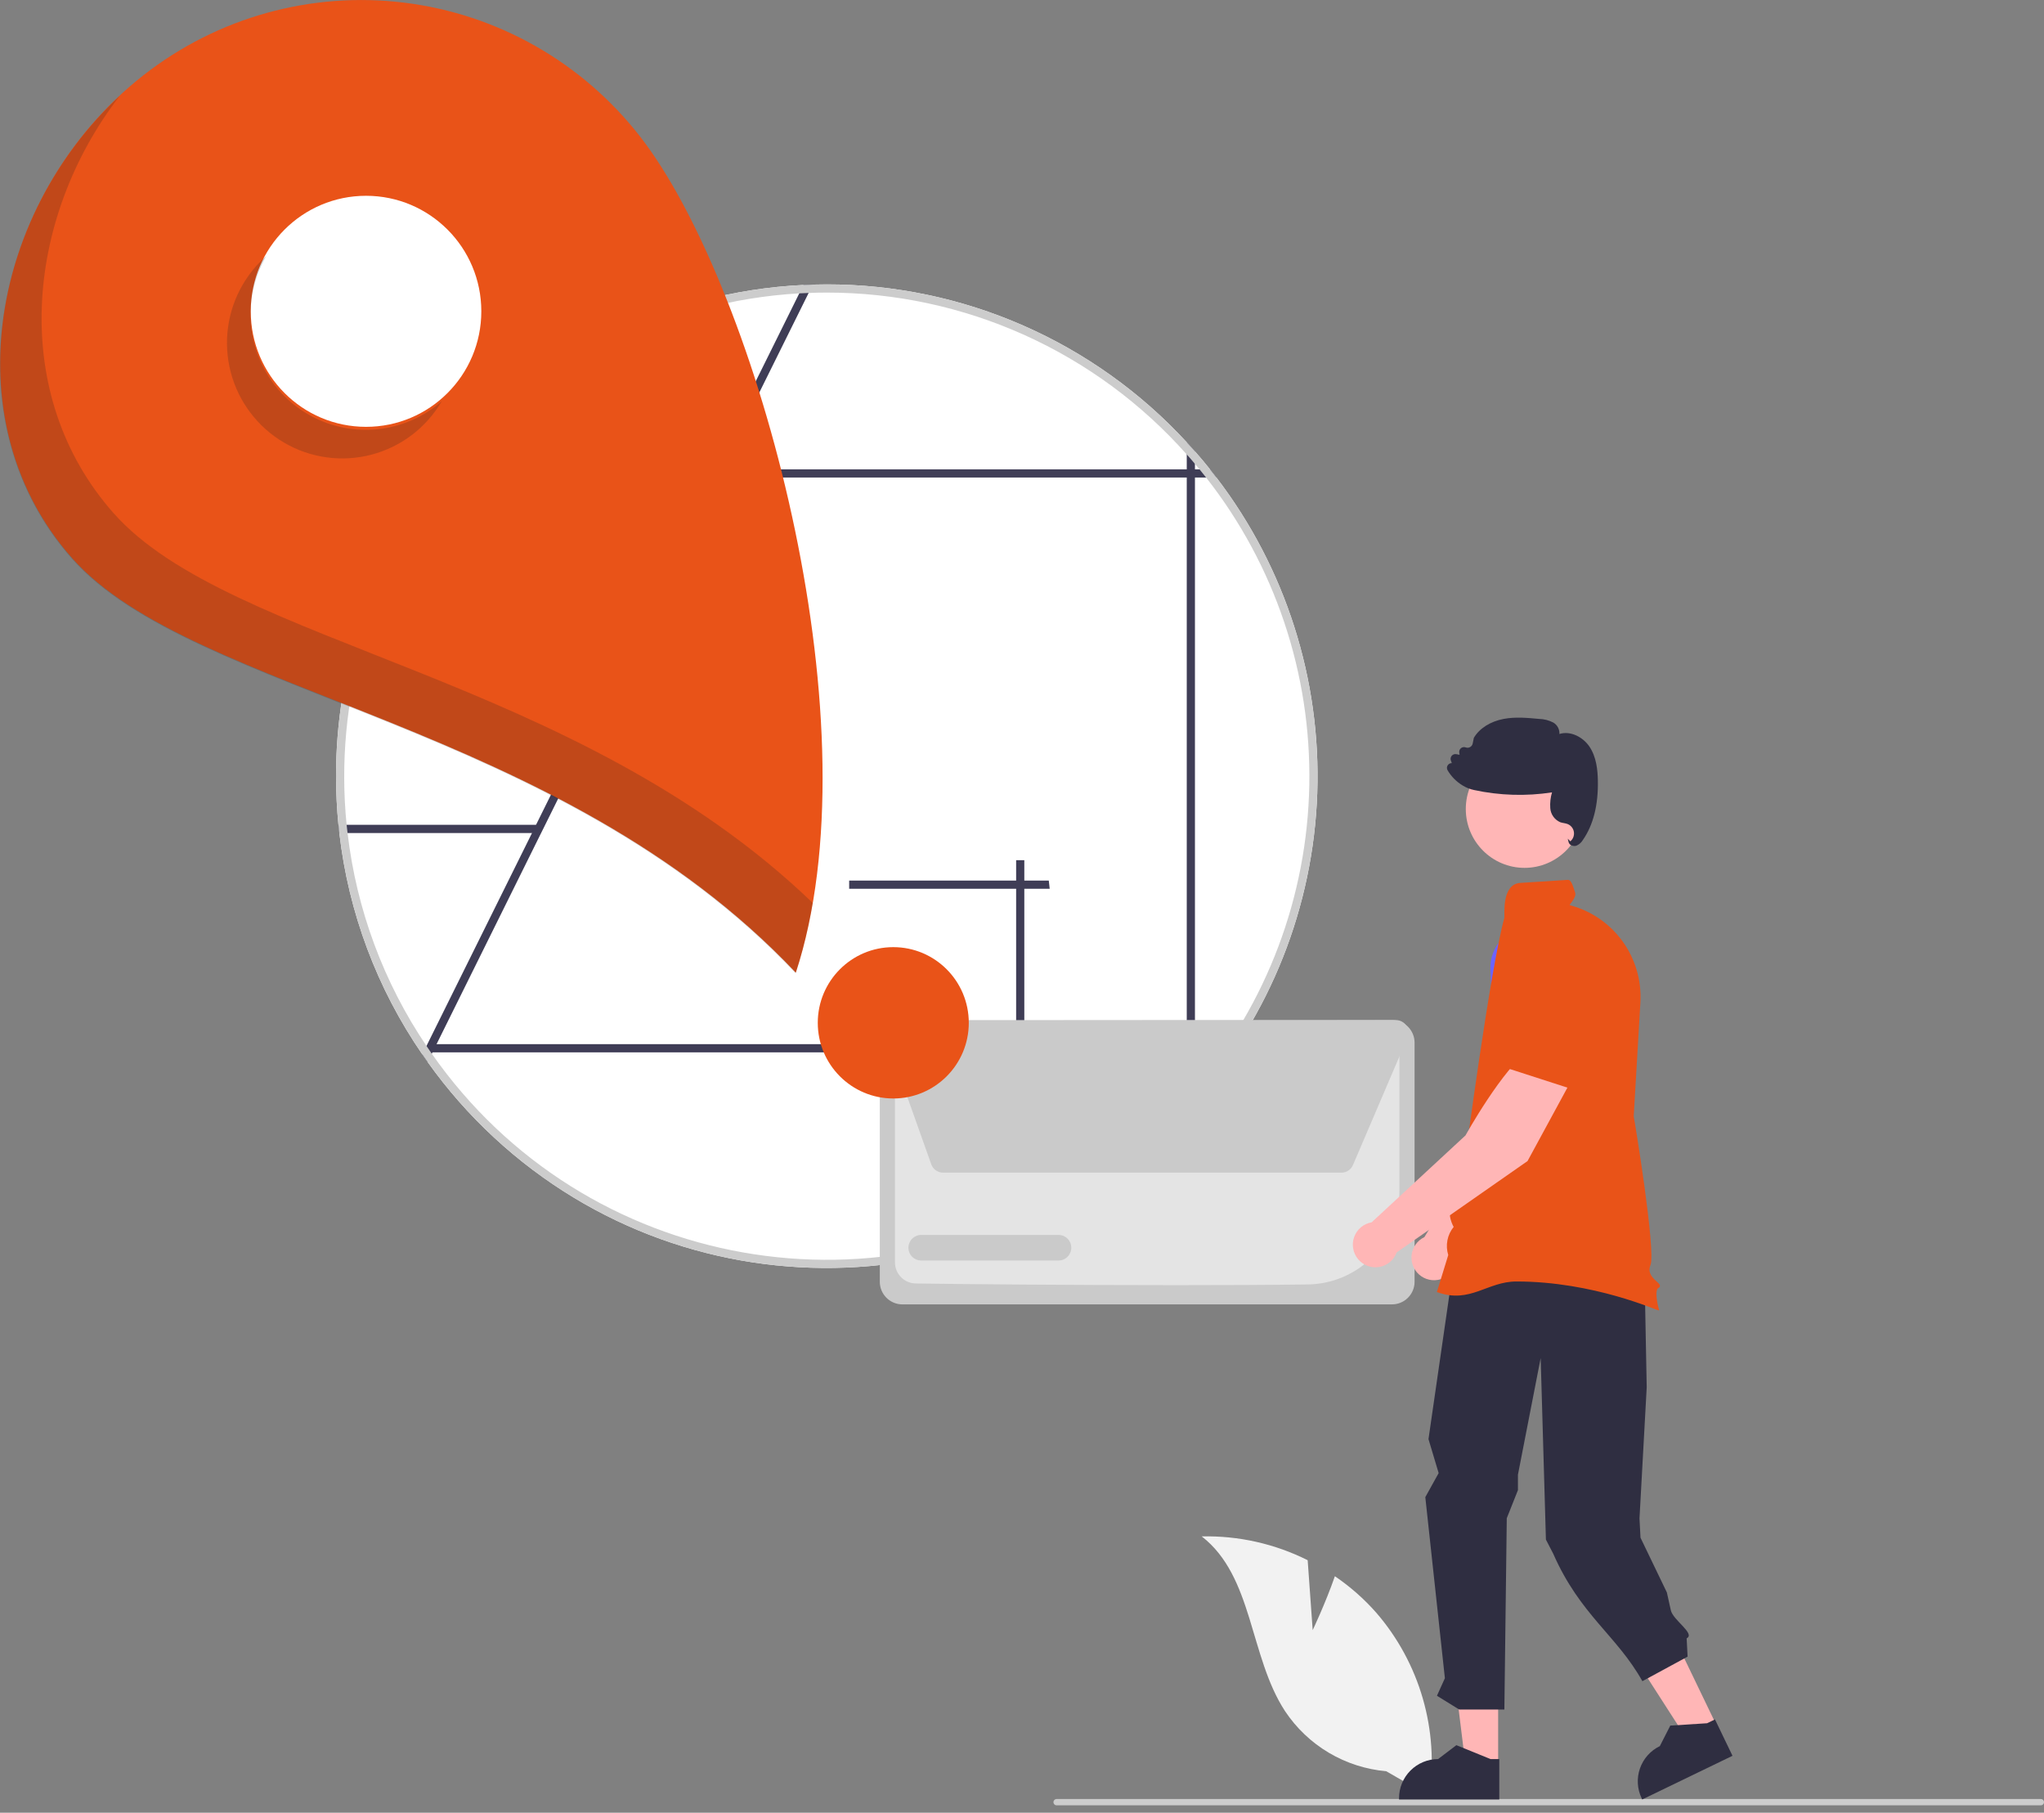 <svg xmlns="http://www.w3.org/2000/svg" width="150" height="133" viewBox="0 0 150 133" fill="none">
  <rect x="0" y="0" width="150" height="133" fill="#808080" stroke="none"/>
  <g clip-path="url(#clip0_10_49)">
    <path d="M96.332 119.601L95.964 114.472C93.553 113.265 90.884 112.665 88.189 112.726C91.981 115.661 91.677 121.529 94.302 125.545C95.131 126.791 96.229 127.835 97.514 128.598C98.8 129.361 100.241 129.825 101.729 129.955L104.885 131.773C105.245 129.383 105.085 126.943 104.414 124.622C103.743 122.3 102.578 120.151 100.998 118.324C100.102 117.308 99.082 116.409 97.961 115.648C97.272 117.632 96.332 119.601 96.332 119.601Z" fill="#F2F2F2"/>
    <path d="M77.538 132.456H149.769C149.83 132.456 149.889 132.432 149.932 132.388C149.976 132.345 150 132.286 150 132.224C150 132.163 149.976 132.104 149.932 132.06C149.889 132.017 149.83 131.993 149.769 131.993H77.538C77.477 131.993 77.418 132.017 77.375 132.06C77.332 132.104 77.307 132.163 77.307 132.224C77.307 132.286 77.332 132.345 77.375 132.388C77.418 132.432 77.477 132.456 77.538 132.456Z" fill="#CCCCCC"/>
    <path d="M31.55 77.112V77.211H31.619C31.594 77.18 31.571 77.147 31.55 77.112ZM32.082 35.037C27.26 41.319 24.65 49.023 24.66 56.948C24.661 58.155 24.72 59.344 24.837 60.517C24.855 60.719 24.876 60.92 24.903 61.119C25.573 66.95 27.664 72.528 30.992 77.359C31.121 77.548 31.253 77.735 31.385 77.921C32.818 79.934 34.454 81.793 36.267 83.47C50.861 96.971 73.615 96.063 87.091 81.442C87.298 81.223 87.497 81 87.692 80.778C93.207 74.519 96.38 66.534 96.668 58.19C96.955 49.846 94.339 41.661 89.267 35.037C89.114 34.835 88.958 34.634 88.796 34.435C88.441 33.987 88.073 33.548 87.692 33.118C87.497 32.896 87.298 32.673 87.091 32.454C83.727 28.798 79.642 25.881 75.095 23.886C70.548 21.891 65.638 20.863 60.674 20.866C60.329 20.866 59.987 20.872 59.645 20.881C59.417 20.887 59.189 20.895 58.961 20.908C53.852 21.151 48.853 22.483 44.299 24.816C39.745 27.149 35.741 30.428 32.553 34.435C32.391 34.634 32.235 34.835 32.082 35.037ZM31.619 77.211C31.594 77.18 31.571 77.147 31.55 77.112V77.211H31.619Z" fill="white"/>
    <path d="M31.298 76.742L31.4 76.535L39.041 61.119V61.116L39.339 60.517V60.514L51.962 35.037V35.034L52.259 34.435L52.262 34.432L58.655 21.524L58.961 20.908C59.189 20.896 59.417 20.887 59.645 20.881L59.342 21.494L52.931 34.432V34.435L52.634 35.034V35.037L39.681 61.179L39.678 61.182L32.037 76.61L31.736 77.211L31.688 77.311L31.385 77.921C31.253 77.735 31.121 77.548 30.992 77.359L31.298 76.742Z" fill="#3F3D56"/>
    <path d="M39.552 60.517V61.119H24.903C24.876 60.92 24.855 60.719 24.837 60.517H39.552Z" fill="#3F3D56"/>
    <path d="M62.317 65.208V64.607H76.966C76.993 64.805 77.014 65.007 77.032 65.208H62.317Z" fill="#3F3D56"/>
    <path d="M74.57 63.113H75.17V77.79C74.972 77.817 74.771 77.838 74.57 77.856V63.113Z" fill="#3F3D56"/>
    <path d="M89.267 35.037C89.114 34.835 88.958 34.634 88.796 34.435H87.692V33.118C87.497 32.896 87.299 32.673 87.091 32.454V34.435H32.553C32.391 34.634 32.235 34.835 32.082 35.037H87.091V81.442C87.299 81.222 87.497 81 87.692 80.778V35.037H89.267Z" fill="#3F3D56"/>
    <path d="M87.391 76.61H31.55V77.211H87.391V76.61Z" fill="#3F3D56"/>
    <path d="M31.55 77.112V77.211H31.619C31.594 77.18 31.571 77.147 31.55 77.112ZM32.082 35.037C27.26 41.319 24.65 49.023 24.66 56.948C24.661 58.155 24.72 59.344 24.837 60.517C24.855 60.719 24.876 60.92 24.903 61.119C25.573 66.95 27.664 72.528 30.992 77.359C31.121 77.548 31.253 77.735 31.385 77.921C32.818 79.934 34.454 81.793 36.267 83.47C50.861 96.971 73.615 96.063 87.091 81.442C87.298 81.223 87.497 81 87.692 80.778C93.207 74.519 96.38 66.534 96.668 58.19C96.955 49.846 94.339 41.661 89.267 35.037C89.114 34.835 88.958 34.634 88.796 34.435C88.441 33.987 88.073 33.548 87.692 33.118C87.497 32.896 87.298 32.673 87.091 32.454C83.727 28.798 79.642 25.881 75.095 23.886C70.548 21.891 65.638 20.863 60.674 20.866C60.329 20.866 59.987 20.872 59.645 20.881C59.417 20.887 59.189 20.895 58.961 20.908C53.852 21.151 48.853 22.483 44.299 24.816C39.745 27.149 35.741 30.428 32.553 34.435C32.391 34.634 32.235 34.835 32.082 35.037ZM25.506 61.119C25.479 60.92 25.458 60.719 25.437 60.517C24.522 51.384 27.175 42.252 32.838 35.037C32.997 34.835 33.156 34.634 33.321 34.435C36.423 30.645 40.276 27.54 44.636 25.318C48.997 23.096 53.77 21.804 58.655 21.524C58.883 21.512 59.111 21.5 59.342 21.494C59.783 21.476 60.227 21.467 60.674 21.467C65.665 21.464 70.6 22.521 75.154 24.568C79.707 26.615 83.776 29.606 87.091 33.344C87.298 33.572 87.499 33.801 87.692 34.036C87.809 34.168 87.92 34.3 88.028 34.435C88.193 34.634 88.352 34.835 88.511 35.037C93.557 41.456 96.233 49.426 96.083 57.595C95.934 65.765 92.969 73.631 87.692 79.86C87.499 80.095 87.298 80.323 87.091 80.552C85.264 82.609 83.204 84.445 80.952 86.025C64.946 97.247 42.89 93.346 31.688 77.311C31.664 77.278 31.64 77.245 31.619 77.211C31.594 77.18 31.571 77.147 31.55 77.112C31.463 76.989 31.379 76.866 31.298 76.742C28.146 72.075 26.159 66.716 25.506 61.119ZM31.619 77.211C31.594 77.18 31.571 77.147 31.55 77.112V77.211H31.619Z" fill="#CCCCCC"/>
    <path d="M102.153 95.703H66.222C65.782 95.703 65.361 95.528 65.051 95.216C64.74 94.905 64.565 94.483 64.565 94.043V76.502C64.565 76.062 64.74 75.64 65.051 75.329C65.361 75.018 65.782 74.843 66.222 74.842H102.153C102.592 74.843 103.014 75.018 103.324 75.329C103.635 75.64 103.81 76.062 103.81 76.502V94.043C103.81 94.483 103.635 94.905 103.324 95.216C103.014 95.528 102.592 95.703 102.153 95.703Z" fill="#CACACA"/>
    <path d="M86.326 94.292C78.457 94.292 70.251 94.216 67.19 94.168C66.787 94.159 66.403 93.994 66.121 93.706C65.838 93.418 65.68 93.031 65.678 92.627V76.504C65.678 76.359 65.735 76.221 65.837 76.118C65.939 76.016 66.077 75.958 66.222 75.958H102.152C102.296 75.958 102.434 76.015 102.537 76.117C102.639 76.219 102.696 76.358 102.697 76.502V87.442C102.69 89.228 101.985 90.94 100.733 92.21C99.481 93.481 97.782 94.21 95.999 94.24C93.146 94.277 89.767 94.292 86.326 94.292Z" fill="#E4E4E4"/>
    <path d="M98.444 86.037H69.208C69.018 86.037 68.833 85.978 68.678 85.869C68.524 85.759 68.406 85.605 68.342 85.426L65.033 76.125C64.984 75.986 64.969 75.838 64.988 75.691C65.008 75.545 65.063 75.406 65.147 75.286C65.232 75.165 65.345 75.067 65.475 74.999C65.606 74.931 65.751 74.895 65.898 74.895L102.443 74.844H102.444C102.596 74.844 102.746 74.882 102.88 74.954C103.013 75.026 103.127 75.131 103.211 75.258C103.295 75.385 103.346 75.531 103.359 75.683C103.373 75.835 103.348 75.987 103.289 76.127L99.288 85.479C99.217 85.645 99.1 85.786 98.949 85.885C98.799 85.985 98.623 86.037 98.444 86.037Z" fill="#CACACA"/>
    <path d="M77.682 92.483H67.6C67.352 92.483 67.114 92.384 66.939 92.208C66.763 92.032 66.665 91.794 66.665 91.545C66.665 91.296 66.763 91.058 66.939 90.882C67.114 90.706 67.352 90.607 67.6 90.607H77.682C77.93 90.607 78.168 90.706 78.343 90.882C78.518 91.058 78.617 91.296 78.617 91.545C78.617 91.794 78.518 92.032 78.343 92.208C78.168 92.384 77.93 92.483 77.682 92.483Z" fill="#CACACA"/>
    <path d="M11.573 4.743C17.198 0.774 24.166 -0.794 30.945 0.385C37.724 1.564 43.757 5.392 47.719 11.027C55.968 22.763 64.245 53.537 58.402 71.365C40.974 52.921 14.199 51.004 5.3 40.957C-4.209 30.22 -0.141 13.007 11.573 4.743Z" fill="#E95318"/>
    <path d="M26.862 31.317C31.535 31.317 35.322 27.523 35.322 22.841C35.322 18.16 31.535 14.365 26.862 14.365C22.19 14.365 18.402 18.16 18.402 22.841C18.402 27.523 22.19 31.317 26.862 31.317Z" fill="white"/>
    <path d="M65.554 80.596C68.615 80.596 71.095 78.11 71.095 75.044C71.095 71.978 68.615 69.492 65.554 69.492C62.494 69.492 60.013 71.978 60.013 75.044C60.013 78.11 62.494 80.596 65.554 80.596Z" fill="#E95318"/>
    <path opacity="0.2" d="M17.811 20.886C17.25 21.847 16.885 22.909 16.734 24.012C16.584 25.115 16.652 26.236 16.934 27.313C17.216 28.39 17.707 29.4 18.38 30.286C19.052 31.173 19.891 31.918 20.851 32.479C21.81 33.04 22.87 33.407 23.971 33.557C25.072 33.708 26.192 33.64 27.266 33.357C28.341 33.074 29.349 32.582 30.234 31.909C31.119 31.236 31.862 30.394 32.422 29.433C30.912 30.76 28.98 31.506 26.971 31.536C24.963 31.567 23.009 30.88 21.46 29.599C19.91 28.318 18.866 26.526 18.515 24.544C18.164 22.563 18.528 20.52 19.542 18.783C18.856 19.386 18.271 20.096 17.811 20.886Z" fill="#231F20"/>
    <path opacity="0.2" d="M5.284 40.997C14.183 51.044 40.958 52.961 58.386 71.405C58.93 69.718 59.349 67.993 59.639 66.245C42.219 49.477 16.935 47.358 8.337 37.651C0.641 28.962 1.839 16.032 8.784 7.035C-0.741 15.881 -3.43 31.158 5.284 40.997Z" fill="#231F20"/>
    <path d="M115.898 76.497L112.306 75.401C110.742 77.29 109.445 82.763 109.445 82.763L104.528 90.768C104.264 90.893 104.039 91.086 103.874 91.326C103.708 91.566 103.609 91.846 103.586 92.137C103.563 92.428 103.616 92.719 103.742 92.983C103.867 93.246 104.059 93.472 104.299 93.638C104.539 93.803 104.818 93.902 105.109 93.925C105.399 93.948 105.691 93.894 105.953 93.768C106.216 93.642 106.441 93.449 106.606 93.208C106.771 92.968 106.869 92.688 106.892 92.397L114.334 83.345L115.898 76.497Z" fill="#FFB6B6"/>
    <path d="M115.829 77.371L116.494 71.922L115.005 69.432C114.711 68.944 114.287 68.548 113.78 68.289C113.274 68.03 112.705 67.918 112.138 67.966C111.37 68.037 110.658 68.397 110.145 68.973C109.631 69.549 109.356 70.3 109.374 71.072C109.429 73.414 109.798 76.375 111.235 77.185L111.249 77.193L115.829 77.371Z" fill="#6C63FF"/>
    <path d="M125.979 126.607L123.825 127.649L118.788 119.819L121.968 118.282L125.979 126.607Z" fill="#FFB6B6"/>
    <path d="M127.14 128.823L120.515 132.027L120.474 131.943C120.144 131.257 120.099 130.469 120.349 129.751C120.6 129.032 121.124 128.443 121.808 128.112L122.575 126.607L125.276 126.435L125.855 126.155L127.14 128.823Z" fill="#2F2E41"/>
    <path d="M109.942 129.526L107.55 129.526L106.411 120.281L109.942 120.281L109.942 129.526Z" fill="#FFB6B6"/>
    <path d="M110.026 132.027L102.669 132.026V131.933C102.669 131.172 102.971 130.443 103.508 129.905C104.045 129.367 104.773 129.064 105.533 129.064H105.533L106.877 128.043L109.384 129.064L110.026 129.064L110.026 132.027Z" fill="#2F2E41"/>
    <path d="M107.571 86.649L104.83 105.589L105.576 108.081L104.597 109.846L106.034 123.131L105.451 124.419L107.081 125.426H110.399L110.575 111.393L111.395 109.332V108.197L113.063 99.64L113.448 112.961L113.981 113.99C115.965 118.5 118.638 119.977 120.527 123.348L123.845 121.548L123.776 120.205C124.442 119.867 122.775 118.878 122.615 118.147L122.324 116.838L120.389 112.821L120.315 111.407L120.845 101.786L120.596 88.829L116.243 85.495L107.571 86.649Z" fill="#2F2E41"/>
    <path d="M111.879 63.675C114.259 63.675 116.189 61.742 116.189 59.356C116.189 56.971 114.259 55.038 111.879 55.038C109.498 55.038 107.568 56.971 107.568 59.356C107.568 61.742 109.498 63.675 111.879 63.675Z" fill="#FFB6B6"/>
    <path d="M105.509 94.82L105.446 94.797L106.281 92.081C106.171 91.731 106.15 91.359 106.22 90.999C106.289 90.639 106.447 90.301 106.679 90.018C106.544 89.784 105.988 88.678 106.894 87.74C106.839 87.466 106.567 85.845 107.518 85.053C107.518 85.053 109.363 71.045 110.397 67.345C110.427 67.074 110.185 64.864 111.577 64.778C112.311 64.732 113.412 64.662 115.065 64.555C115.279 64.54 115.404 64.901 115.593 65.489C115.722 65.887 115.061 66.43 115.221 66.422L115.232 66.421L115.243 66.424C116.785 66.838 118.138 67.772 119.074 69.067C120.01 70.363 120.472 71.942 120.382 73.539L119.891 81.909C119.965 82.246 121.531 91.791 121.121 92.816C120.889 93.397 121.285 93.759 121.574 94.023C121.723 94.159 121.83 94.258 121.815 94.365C121.809 94.395 121.796 94.423 121.776 94.446C121.757 94.469 121.732 94.486 121.704 94.497C121.442 94.628 121.587 95.526 121.739 96.061L121.755 96.116L121.704 96.142C121.646 96.172 116.968 94.023 111.285 94.022C109.143 94.022 107.905 95.657 105.509 94.82Z" fill="#E95318"/>
    <path d="M115.295 62.012C115.25 61.989 115.21 61.957 115.179 61.917C115.147 61.878 115.124 61.832 115.112 61.783L115.05 61.533L115.239 61.73C115.34 61.646 115.417 61.537 115.463 61.414C115.509 61.291 115.521 61.157 115.499 61.028C115.477 60.898 115.421 60.777 115.337 60.676C115.253 60.575 115.144 60.498 115.021 60.452C114.938 60.425 114.852 60.404 114.766 60.39C114.675 60.376 114.586 60.354 114.499 60.326C114.295 60.237 114.119 60.095 113.99 59.913C113.861 59.732 113.784 59.519 113.768 59.297C113.74 58.905 113.783 58.512 113.896 58.136C111.994 58.429 110.054 58.37 108.173 57.964C107.883 57.903 107.605 57.793 107.352 57.64C106.887 57.364 106.5 56.974 106.228 56.507C106.192 56.444 106.177 56.371 106.185 56.299C106.193 56.227 106.224 56.16 106.274 56.106C106.308 56.069 106.35 56.04 106.396 56.019C106.442 55.999 106.492 55.988 106.542 55.988L106.473 55.801C106.452 55.743 106.446 55.68 106.457 55.618C106.468 55.557 106.494 55.5 106.534 55.452C106.574 55.405 106.626 55.369 106.685 55.348C106.743 55.327 106.806 55.322 106.867 55.333L107.111 55.379L107.088 55.217C107.079 55.156 107.086 55.094 107.109 55.038C107.131 54.98 107.168 54.93 107.215 54.892C107.263 54.854 107.32 54.828 107.38 54.819C107.44 54.809 107.502 54.815 107.559 54.837C107.611 54.857 107.667 54.865 107.723 54.861C107.779 54.857 107.833 54.841 107.882 54.814C107.931 54.786 107.974 54.749 108.007 54.704C108.04 54.659 108.063 54.607 108.074 54.552L108.158 54.144L108.167 54.122C108.579 53.434 109.372 52.933 110.342 52.748C111.207 52.584 112.09 52.667 112.944 52.747C113.307 52.755 113.662 52.845 113.985 53.011C114.131 53.095 114.25 53.218 114.33 53.367C114.411 53.515 114.448 53.683 114.438 53.852C115.279 53.592 116.182 54.108 116.628 54.759C117.159 55.532 117.244 56.503 117.26 57.262C117.296 59.056 116.927 60.524 116.163 61.625C116.054 61.812 115.888 61.959 115.69 62.046C115.64 62.063 115.587 62.071 115.534 62.071C115.45 62.072 115.368 62.051 115.295 62.012Z" fill="#2F2E41"/>
    <path d="M115.45 79.017L112.286 76.989C110.271 78.386 107.548 83.304 107.548 83.304L100.656 89.683C100.369 89.732 100.1 89.857 99.876 90.043C99.652 90.23 99.481 90.472 99.381 90.746C99.28 91.02 99.253 91.316 99.303 91.603C99.352 91.891 99.477 92.16 99.663 92.384C99.85 92.609 100.092 92.779 100.366 92.88C100.639 92.981 100.934 93.007 101.221 92.957C101.508 92.907 101.777 92.782 102 92.595C102.224 92.408 102.394 92.165 102.494 91.891L112.099 85.187L115.45 79.017Z" fill="#FFB6B6"/>
    <path d="M115.148 79.839L117.255 74.772L116.493 71.972C116.342 71.423 116.04 70.927 115.621 70.54C115.203 70.154 114.686 69.893 114.127 69.786C113.369 69.646 112.586 69.799 111.936 70.216C111.287 70.632 110.82 71.28 110.629 72.028C110.051 74.298 109.608 77.25 110.774 78.418L110.786 78.43L115.148 79.839Z" fill="#E95318"/>
  </g>
  <defs>
    <clipPath id="clip0_10_49">
      <rect width="150" height="132.456" fill="white"/>
    </clipPath>
  </defs>
</svg>
